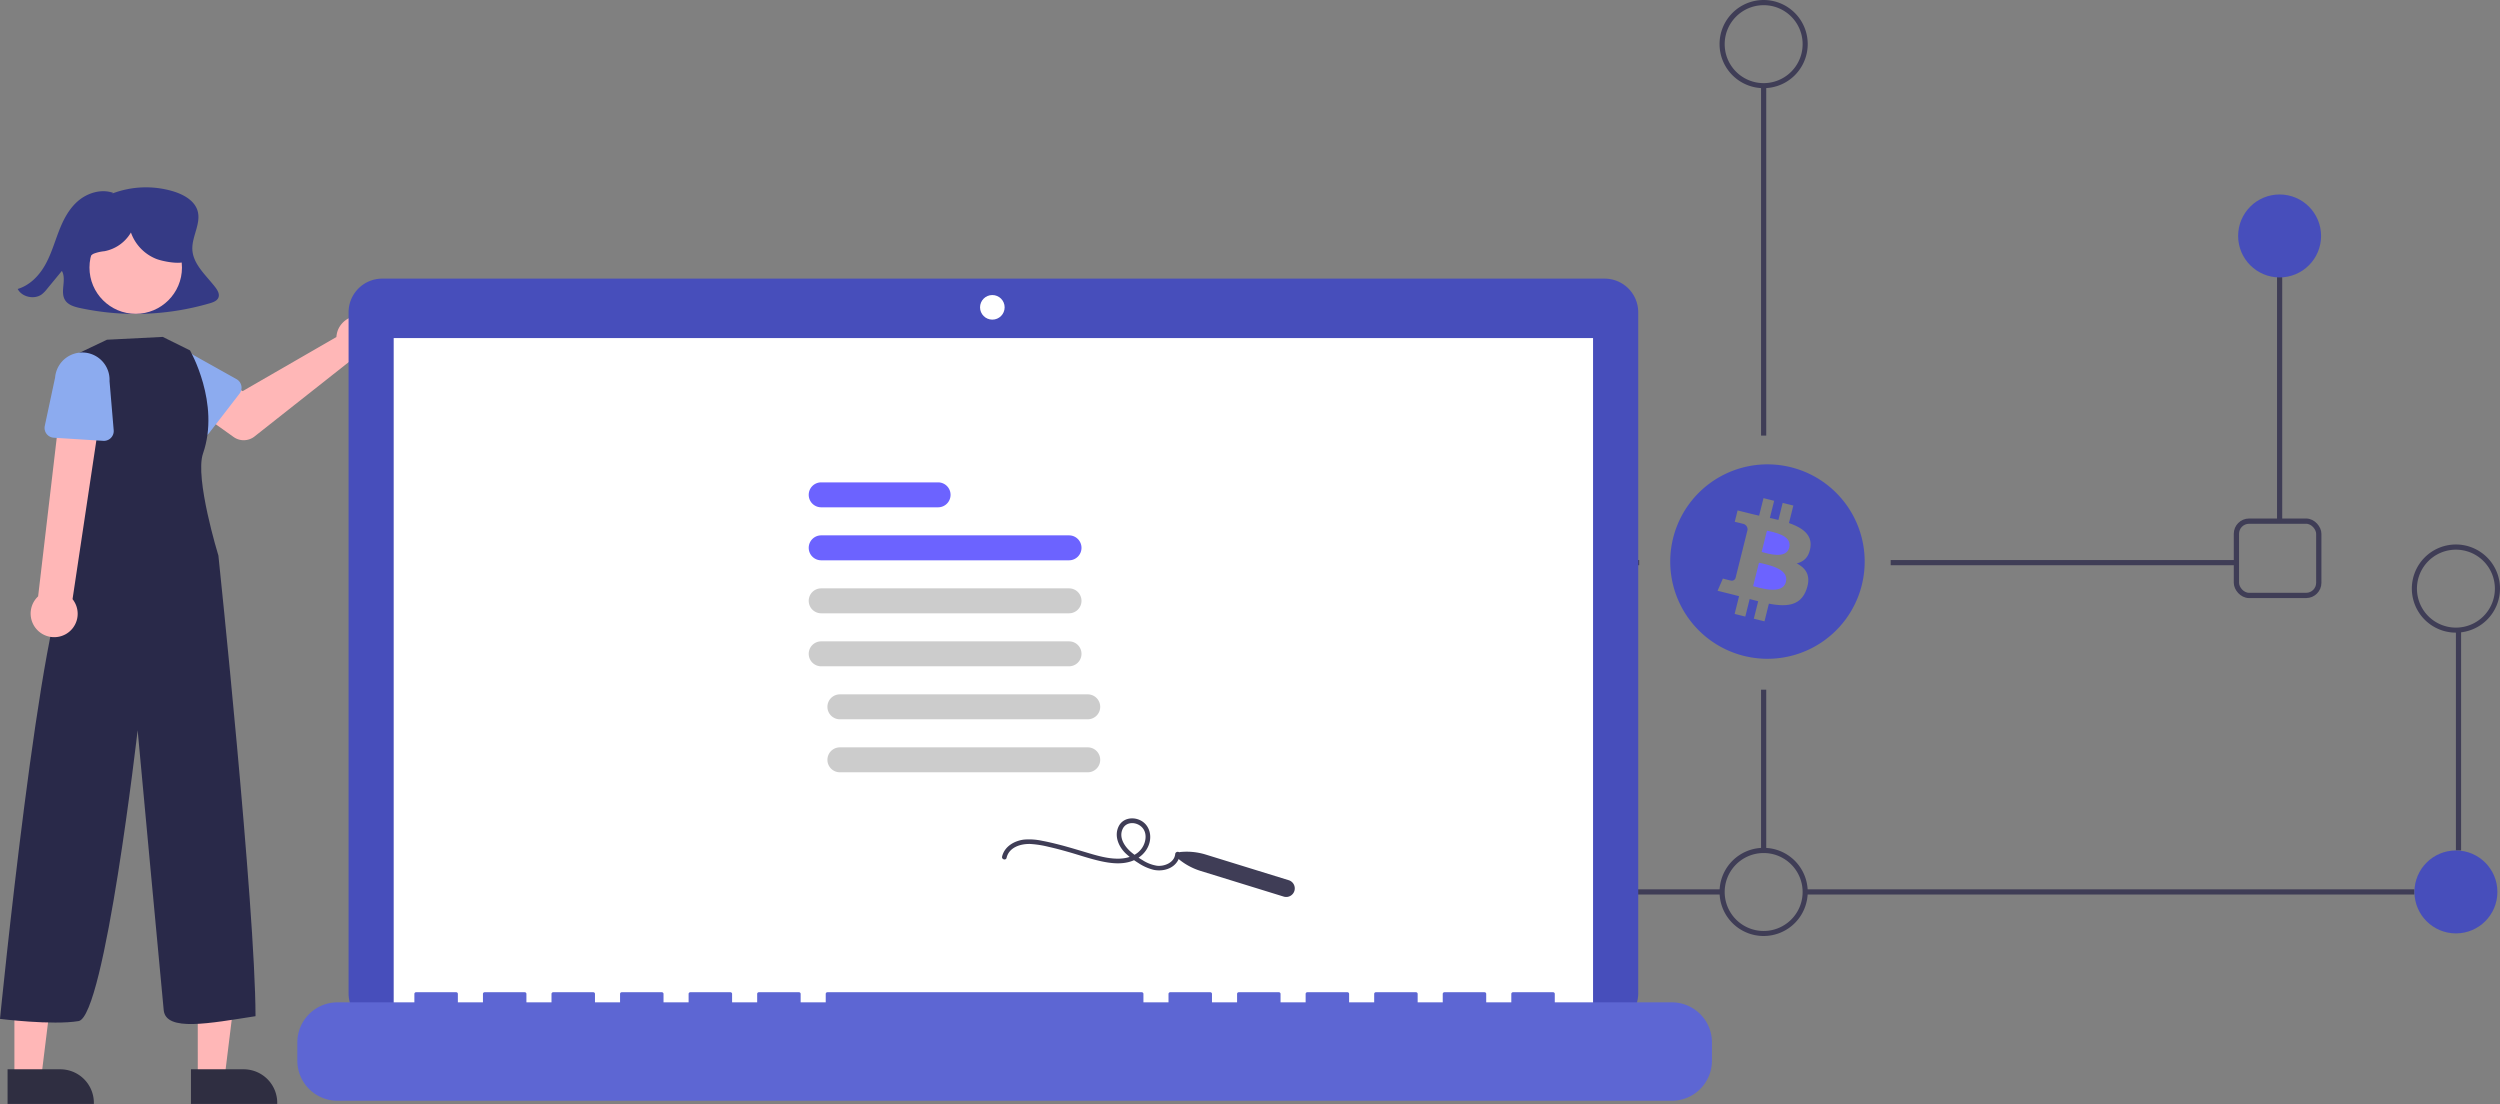 <svg xmlns="http://www.w3.org/2000/svg" viewBox="0 0 1603.86 708.29"><rect x="0" y="0" width="1603.86" height="708.29" fill="#808080" stroke="none"/><defs><style>.cls-1{fill:#3f3d56;}.cls-2{fill:#6c63ff;}.cls-3{fill:#474ebb;}.cls-4{fill:#353a85;}.cls-5{fill:#ffb7b7;}.cls-6{fill:#8cabef;}.cls-7{fill:#2f2e41;}.cls-8{fill:#292949;}.cls-9{fill:#fff;}.cls-10{fill:#5d66d3;}.cls-11{fill:#ccc;}.cls-12{fill:none;stroke:#3f3d56;stroke-miterlimit:10;stroke-width:3.38px;}</style></defs><g id="Layer_2" data-name="Layer 2"><g id="Layer_1-2" data-name="Layer 1"><rect class="cls-1" x="793.79" y="359.29" width="257.83" height="3.33"/><rect class="cls-1" x="713.94" y="570.55" width="390.9" height="3.33"/><rect class="cls-1" x="1129.79" y="54.89" width="3.33" height="224.56"/><path class="cls-1" d="M687.33,600.49a28.28,28.28,0,1,1,28.28-28.28h0A28.32,28.32,0,0,1,687.33,600.49Zm0-53.23a25,25,0,1,0,24.95,25h0A25,25,0,0,0,687.33,547.26Z"/><circle class="cls-2" cx="802.1" cy="360.96" r="26.61"/><rect class="cls-1" x="1460.81" y="177.74" width="3.33" height="156.61"/><rect class="cls-1" x="1212.96" y="359.29" width="221.23" height="3.33"/><rect class="cls-1" x="1575.58" y="404.21" width="3.33" height="141.39"/><rect class="cls-1" x="1158.07" y="570.55" width="390.9" height="3.33"/><rect class="cls-1" x="1129.79" y="442.46" width="3.33" height="103.13"/><circle class="cls-3" cx="1462.47" cy="151.37" r="26.61"/><path class="cls-1" d="M1131.46,56.56a28.28,28.28,0,1,1,28.27-28.28A28.28,28.28,0,0,1,1131.46,56.56Zm0-53.23a25,25,0,1,0,25,25,24.95,24.95,0,0,0-25-25Z"/><path class="cls-1" d="M1575.58,405.87a28.28,28.28,0,1,1,28.28-28.28h0A28.32,28.32,0,0,1,1575.58,405.87Zm0-53.23a25,25,0,1,0,25,24.95h0A25,25,0,0,0,1575.58,352.64Z"/><circle class="cls-3" cx="1575.58" cy="572.21" r="26.61"/><path class="cls-1" d="M1131.46,600.49a28.28,28.28,0,1,1,28.27-28.28h0A28.3,28.3,0,0,1,1131.46,600.49Zm0-53.23a25,25,0,1,0,25,25h0A25,25,0,0,0,1131.46,547.26Z"/><path class="cls-2" d="M1133.58,340.44l-3.41,13.67c3.87,1,15.78,4.89,17.71-2.84C1149.89,343.2,1137.45,341.41,1133.58,340.44Z"/><path class="cls-2" d="M1128.45,361l-3.75,15.07c4.63,1.15,19,5.75,21.06-2.75C1148,364.46,1133.09,362.16,1128.45,361Z"/><path class="cls-3" d="M1149,299.76a62.37,62.37,0,1,0,45.42,75.61A62.37,62.37,0,0,0,1149,299.76Zm12.41,51.63c-.9,6.08-4.27,9-8.74,10.05,6.14,3.19,9.27,8.1,6.29,16.6-3.69,10.55-12.47,11.44-24.14,9.24L1132,398.63l-6.85-1.71,2.8-11.2q-2.75-.68-5.46-1.41l-2.8,11.25-6.84-1.71,2.83-11.37-4.88-1.26-8.9-2.22,3.4-7.83s5,1.34,5,1.24a2.49,2.49,0,0,0,3.13-1.61v0l4.47-17.94.72.18a5.36,5.36,0,0,0-.71-.23l3.2-12.81a3.65,3.65,0,0,0-3.19-4c.11-.07-5-1.23-5-1.23l1.82-7.31,9.44,2.35v0c1.42.35,2.88.69,4.37,1l2.81-11.23,6.84,1.7-2.75,11c1.83.42,3.68.84,5.48,1.29l2.73-10.95,6.85,1.71-2.81,11.24c8.64,3,15,7.44,13.72,15.74Z"/><path class="cls-4" d="M138.1,184.26c-5.87-7.61-14.16-14.64-14.69-24-.48-8.61,5.94-17.15,3.23-25.38-2.08-6.33-8.94-10.15-15.65-12.17a60.82,60.82,0,0,0-39.09,1.5l.67-.48C64.94,121,56,123.8,50,129s-9.58,12.41-12.35,19.63-4.92,14.71-8.77,21.49-9.74,12.93-17.52,15.27c2.61,5.19,10.74,7,15.52,3.39a19.62,19.62,0,0,0,3.26-3.37L39.7,173.8c3.28,5.82-1.62,13.86,2.41,19.26,2.08,2.78,5.87,3.83,9.39,4.59a169.83,169.83,0,0,0,83.09-3.08c2.17-.64,4.56-1.52,5.47-3.49C141.1,188.81,139.64,186.26,138.1,184.26Z"/><path class="cls-5" d="M216.14,213.93a14.65,14.65,0,0,0-.33,2.3l-60.16,34.7L141,242.51l-15.58,20.41,24.43,17.42a11.21,11.21,0,0,0,13.45-.33l62-48.94a14.7,14.7,0,1,0-8.68-18.89A15.32,15.32,0,0,0,216.14,213.93Z"/><path class="cls-6" d="M153.64,252.57l-19.45,25.2a6.29,6.29,0,0,1-8.84,1.14,7.92,7.92,0,0,1-.69-.61l-22-22.86a17.5,17.5,0,0,1,21.47-27.65l27.6,15.44a6.3,6.3,0,0,1,2.43,8.57,8.56,8.56,0,0,1-.51.77Z"/><polygon class="cls-5" points="126.88 691.64 144.05 691.64 152.21 625.42 126.87 625.42 126.88 691.64"/><path class="cls-7" d="M122.5,686h33.81a21.54,21.54,0,0,1,21.55,21.54v.7H122.5Z"/><polygon class="cls-5" points="9.24 691.64 26.41 691.64 34.58 625.42 9.24 625.42 9.24 691.64"/><path class="cls-7" d="M4.86,686H38.67a21.54,21.54,0,0,1,21.55,21.54v.7H4.86Z"/><circle class="cls-5" cx="87.07" cy="171.66" r="29.67"/><path class="cls-8" d="M104.43,216.14l17.48,8.66s19.53,33.94,8.33,66.15c-5.44,15.64,9.88,65.49,9.88,65.49s23.73,225.8,23.81,295.49c-29.49,4.54-57.5,10.14-58.9-3.87S88.3,468.48,88.3,468.48,67.22,652.26,50.42,655.07,0,653.66,0,653.66s26.68-269.21,44.89-286l2.8-14-.08-125.71,21-10Z"/><path class="cls-5" d="M41.9,407A15,15,0,0,0,48,386.59a15.45,15.45,0,0,0-1.46-2.22l20.33-135.5-26.56-1.28-15.85,135A15.13,15.13,0,0,0,41.9,407Z"/><path class="cls-6" d="M66.26,282.82l-31.76-2a6.3,6.3,0,0,1-5.9-6.68,5.66,5.66,0,0,1,.13-.92l6.62-31a17.5,17.5,0,0,1,34.92,2.3L72.94,276a6.31,6.31,0,0,1-5.75,6.81,5.78,5.78,0,0,1-.93,0Z"/><path class="cls-4" d="M118.17,152.37c-1.16-5.25-4.91-9.59-9.24-12.77a37.84,37.84,0,0,0-48.37,2.94,24.77,24.77,0,0,0-7.47,12,14.69,14.69,0,0,0,3.13,13.37l.6.37c-.54-2.28,1.23-4.56,3.35-5.56A26.62,26.62,0,0,1,67,161.16a25.14,25.14,0,0,0,17-12,28.37,28.37,0,0,0,16.26,16.94c3.92,1.54,14.69,3.65,18.42,1.7C123.47,165.3,119.33,157.62,118.17,152.37Z"/><path class="cls-3" d="M1029.36,178.75H245.22a21.59,21.59,0,0,0-21.59,21.58V637.25a21.59,21.59,0,0,0,21.59,21.58h784.14A21.59,21.59,0,0,0,1051,637.25V200.33a21.59,21.59,0,0,0-21.59-21.58Z"/><rect class="cls-9" x="252.57" y="216.89" width="769.44" height="434.04"/><circle class="cls-9" cx="636.63" cy="197.17" r="7.89"/><path class="cls-10" d="M1072.55,643.05H997.46v-5.42a1.07,1.07,0,0,0-1.08-1.07H970.64a1.07,1.07,0,0,0-1.07,1.07h0v5.42h-16.1v-5.42a1.07,1.07,0,0,0-1.07-1.07H926.66a1.07,1.07,0,0,0-1.08,1.07h0v5.42H909.49v-5.42a1.07,1.07,0,0,0-1.07-1.07H882.67a1.07,1.07,0,0,0-1.07,1.07h0v5.42H865.51v-5.42a1.07,1.07,0,0,0-1.07-1.07H838.69a1.07,1.07,0,0,0-1.07,1.07h0v5.42H821.53v-5.42a1.07,1.07,0,0,0-1.08-1.07H794.71a1.07,1.07,0,0,0-1.07,1.07h0v5.42h-16.1v-5.42a1.07,1.07,0,0,0-1.07-1.07H750.73a1.07,1.07,0,0,0-1.08,1.07h0v5.42H733.56v-5.42a1.07,1.07,0,0,0-1.07-1.07H530.81a1.07,1.07,0,0,0-1.07,1.07h0v5.42H513.65v-5.42a1.07,1.07,0,0,0-1.07-1.07H486.83a1.07,1.07,0,0,0-1.07,1.07h0v5.42H469.67v-5.42a1.07,1.07,0,0,0-1.08-1.07H442.85a1.07,1.07,0,0,0-1.08,1.07h0v5.42H425.68v-5.42a1.07,1.07,0,0,0-1.07-1.07H398.86a1.07,1.07,0,0,0-1.07,1.07h0v5.42H381.7v-5.42a1.07,1.07,0,0,0-1.07-1.07H354.88a1.07,1.07,0,0,0-1.07,1.07h0v5.42H337.72v-5.42a1.07,1.07,0,0,0-1.07-1.07H310.9a1.07,1.07,0,0,0-1.07,1.07v5.42H293.74v-5.42a1.07,1.07,0,0,0-1.08-1.07H266.92a1.07,1.07,0,0,0-1.08,1.07h0v5.42H216.5a25.74,25.74,0,0,0-25.75,25.74v11.64a25.75,25.75,0,0,0,25.75,25.75h856.05a25.75,25.75,0,0,0,25.75-25.75V668.79a25.74,25.74,0,0,0-25.75-25.74Z"/><path class="cls-2" d="M685.83,359.46h-159a8,8,0,0,1,0-16h159a8,8,0,0,1,0,16Z"/><path class="cls-11" d="M685.83,393.46h-159a8,8,0,0,1,0-16h159a8,8,0,0,1,0,16Z"/><path class="cls-11" d="M685.83,427.46h-159a8,8,0,0,1,0-16h159a8,8,0,0,1,0,16Z"/><path class="cls-11" d="M697.83,461.46h-159a8,8,0,0,1,0-16h159a8,8,0,0,1,0,16Z"/><path class="cls-11" d="M697.83,495.46h-159a8,8,0,0,1,0-16h159a8,8,0,0,1,0,16Z"/><path class="cls-2" d="M601.83,325.46h-75a8,8,0,0,1,0-16h75a8,8,0,0,1,0,16Z"/><path class="cls-1" d="M645.78,550.28c1.62-6.83,9.2-9.07,15.4-8.82a65.13,65.13,0,0,1,11.61,1.84c4,.89,7.93,1.94,11.86,3.06,7.2,2,14.32,4.54,21.64,6.14,6.09,1.34,12.71,2.12,18.78.28,5.84-1.78,10.8-6.13,12.38-12.15,1.5-5.67-.55-11.87-6.05-14.46-5-2.36-11.34-1.16-13.83,4.18-2.8,6,0,12.6,4.44,17a49.5,49.5,0,0,0,8.23,6.26,30.91,30.91,0,0,0,9.87,4.42c5.78,1.23,12.67-.59,15.66-6.11a10.45,10.45,0,0,0,1.17-4c.18-1.92-2.82-1.91-3,0-.51,5.5-7,8.08-11.77,7.48a24,24,0,0,1-9.13-3.55,53.57,53.57,0,0,1-7.55-5.33c-4.09-3.54-7.92-9.36-5.18-14.88,2.24-4.49,8.06-4.45,11.61-1.55,4.29,3.51,3.53,9.88.7,14-3.14,4.62-8.82,6.55-14.18,6.76-5.82.23-11.59-1.11-17.16-2.69-6.91-2-13.75-4.16-20.7-6-3.94-1-7.91-2-11.93-2.74a39.77,39.77,0,0,0-11.57-.8c-6.26.72-12.65,4.37-14.19,10.9-.44,1.87,2.45,2.67,2.89.79Z"/><path class="cls-1" d="M756,551a2.5,2.5,0,0,1-.32-3.52,2.56,2.56,0,0,1,1.68-.89,41.49,41.49,0,0,1,16.2,1.66l53.31,16.47a5.5,5.5,0,0,1-3.24,10.51l-53.32-16.47A41.11,41.11,0,0,1,756,551Z"/><rect class="cls-12" x="1434.76" y="334.34" width="52.84" height="47.66" rx="8.11"/></g></g></svg>
